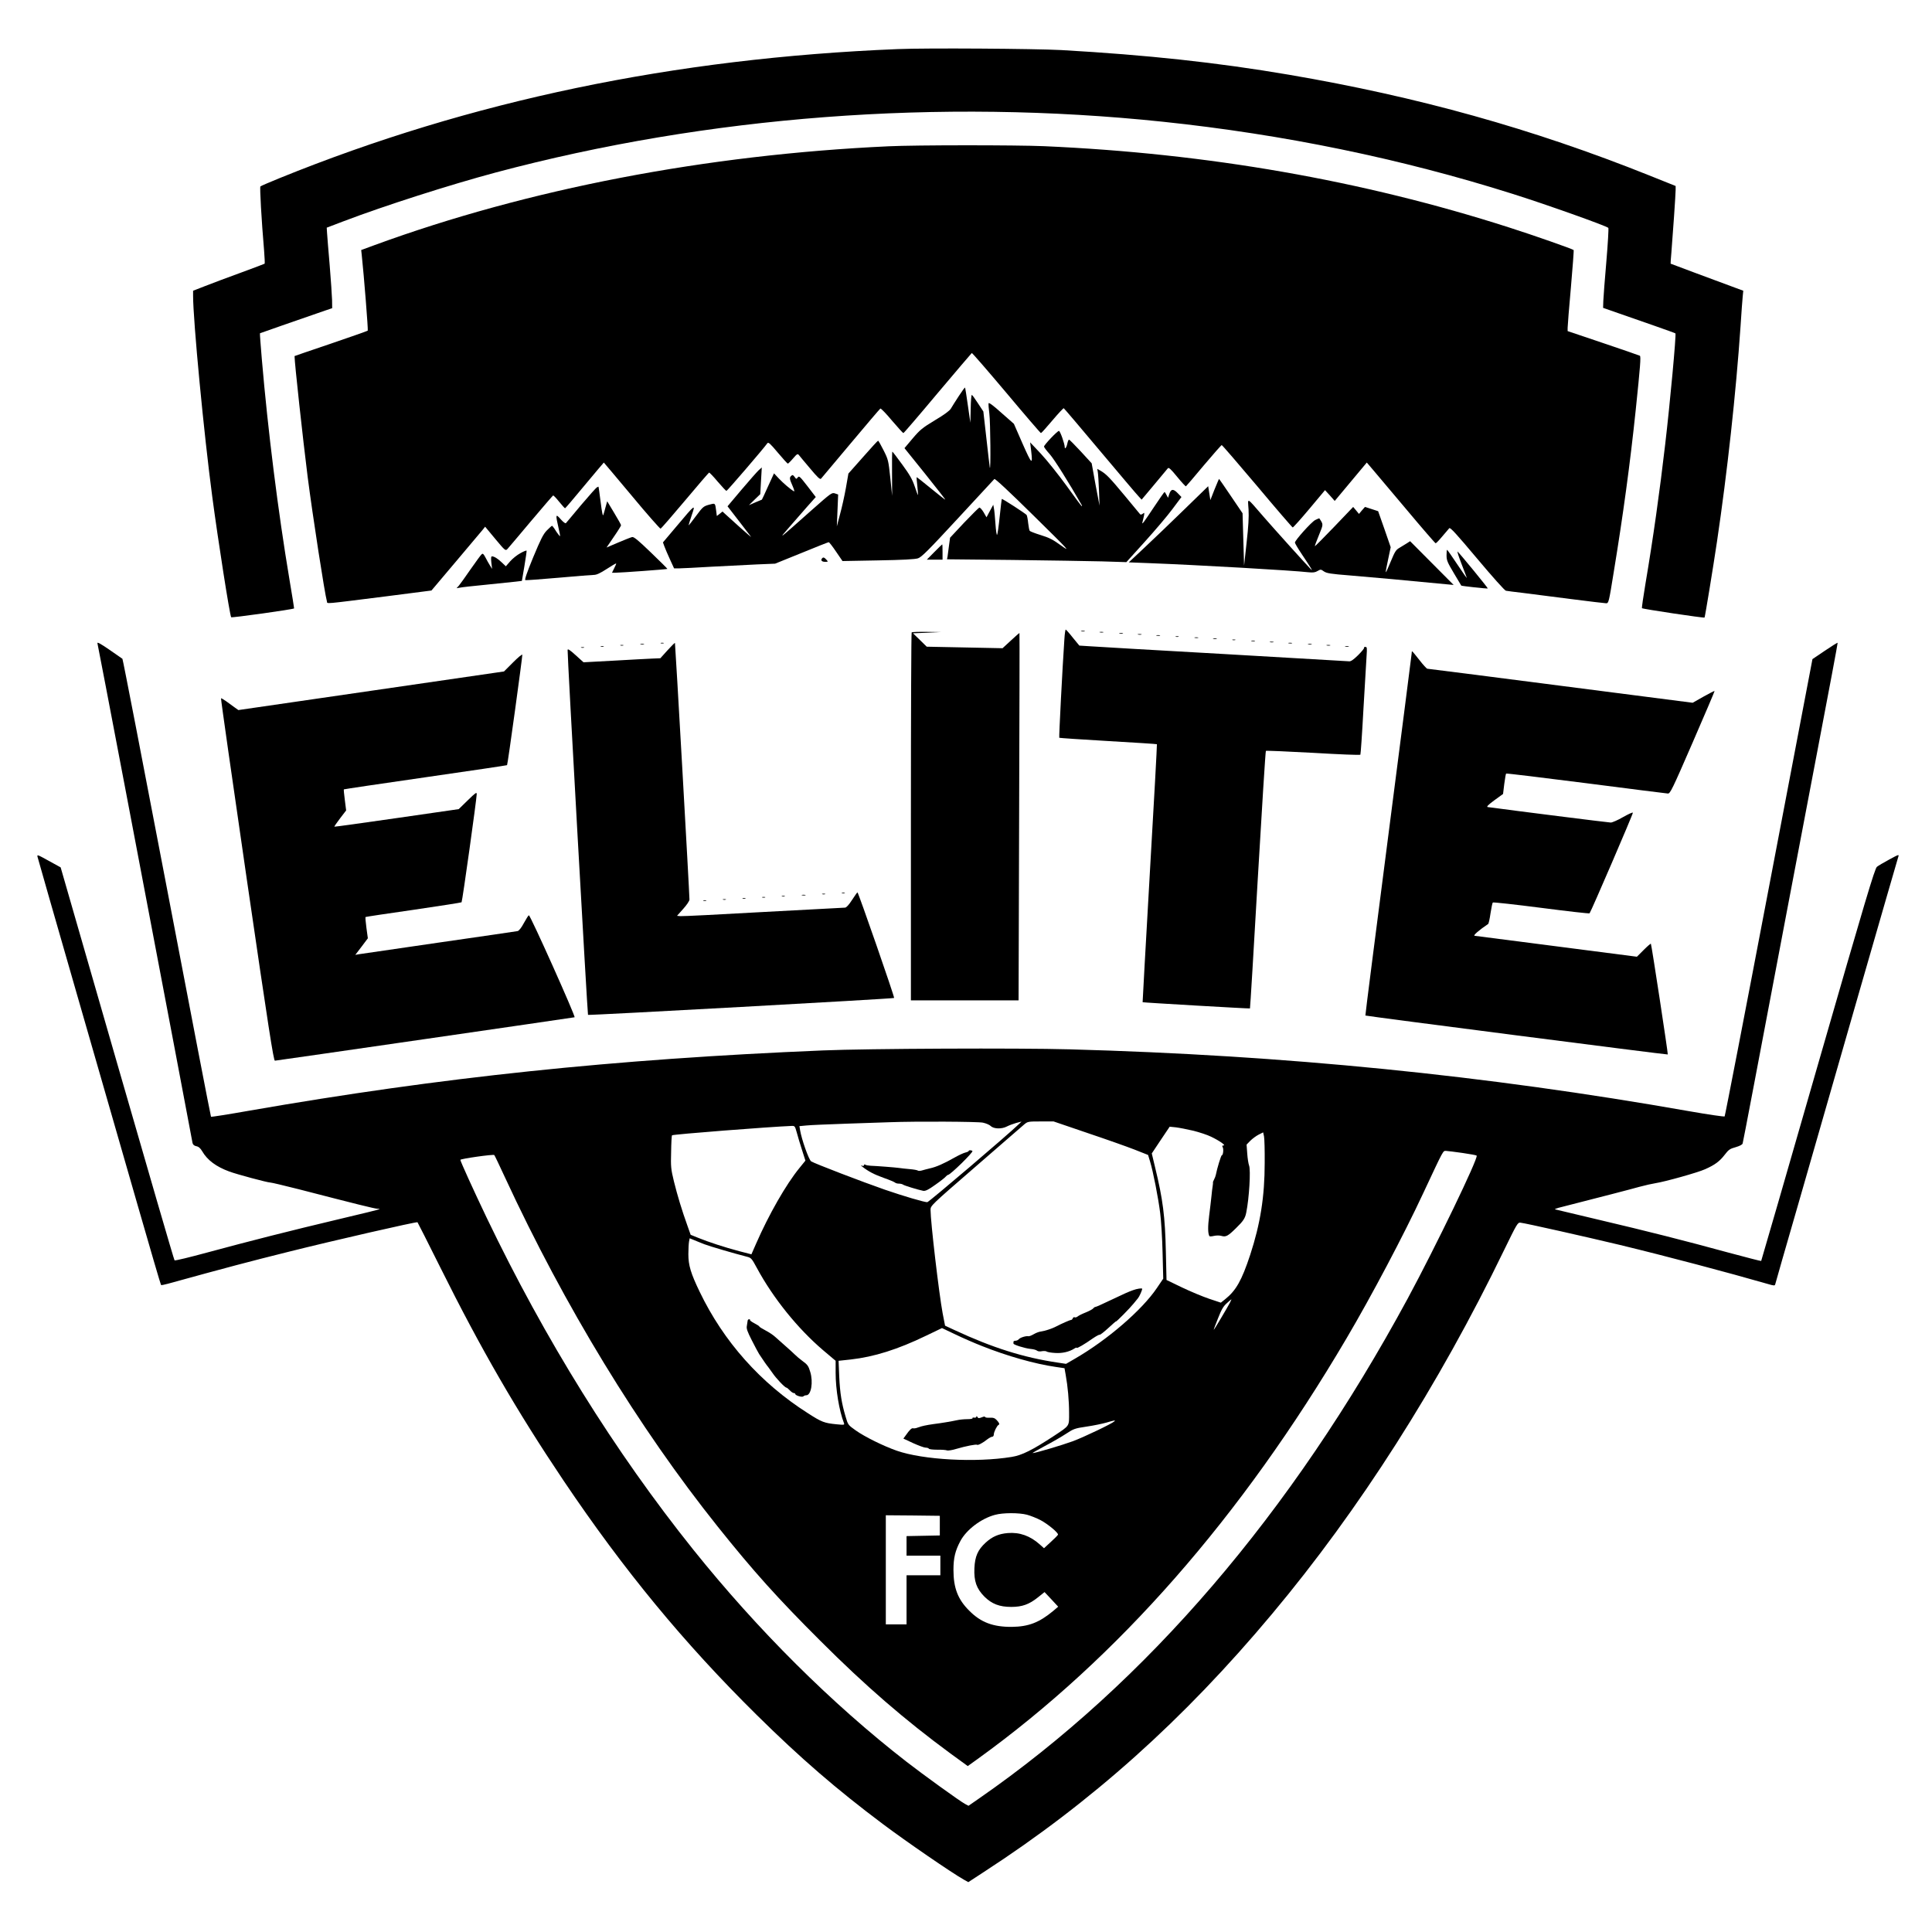 <?xml version="1.0" standalone="no"?>
<!DOCTYPE svg PUBLIC "-//W3C//DTD SVG 20010904//EN"
 "http://www.w3.org/TR/2001/REC-SVG-20010904/DTD/svg10.dtd">
<svg version="1.0" xmlns="http://www.w3.org/2000/svg"
 width="1771pt" height="1771pt" viewBox="0 0 1771 1771"
 preserveAspectRatio="xMidYMid meet">
<g transform="translate(0,1771) scale(0.1,-0.1)"
fill="#000000" stroke="none">
<path d="M8230 17260 c-2050 -83 -3918 -473 -5665 -1182 -93 -38 -173 -72
-178 -77 -7 -7 10 -310 34 -590 5 -63 7 -116 5 -118 -2 -2 -100 -39 -217 -82
-118 -43 -265 -98 -326 -122 l-113 -44 0 -46 c0 -227 99 -1267 176 -1844 53
-399 160 -1083 173 -1103 5 -7 570 72 577 81 1 1 -18 119 -42 261 -105 625
-198 1367 -254 2025 -11 129 -19 235 -17 236 2 2 403 141 597 208 l65 22 -1
75 c-1 41 -11 185 -22 320 -12 135 -22 267 -24 294 l-3 49 155 59 c373 142
973 334 1395 447 1942 518 4067 680 6115 465 1104 -116 2180 -337 3205 -661
296 -93 859 -293 878 -312 4 -4 -4 -142 -18 -307 -14 -164 -27 -328 -28 -363
l-2 -63 140 -49 c77 -27 226 -79 330 -115 105 -37 192 -68 193 -70 9 -7 -50
-646 -94 -1019 -50 -431 -110 -859 -181 -1278 -20 -119 -34 -219 -32 -222 8
-8 570 -92 574 -86 5 9 79 460 114 696 94 633 174 1361 216 1975 8 124 17 248
20 275 l5 50 -73 27 c-193 71 -592 220 -593 221 -1 1 2 47 7 102 13 158 39
535 39 574 l0 36 -242 97 c-1072 429 -2120 721 -3303 923 -657 112 -1297 181
-2085 226 -243 13 -1239 20 -1500 9z"/>
<path d="M8145 16369 c-1672 -77 -3305 -391 -4712 -906 l-122 -45 5 -46 c20
-185 60 -688 55 -693 -3 -3 -156 -57 -338 -119 -183 -62 -333 -113 -333 -114
0 -61 76 -756 120 -1106 46 -358 157 -1076 177 -1144 6 -22 -43 -26 538 47
l420 54 223 264 c123 145 234 277 246 292 l23 29 93 -112 c89 -107 94 -111
111 -93 9 10 106 124 214 253 109 129 201 236 205 238 4 2 29 -24 56 -58 27
-33 51 -60 54 -59 3 0 83 94 179 210 96 115 175 209 176 209 1 0 116 -137 256
-304 139 -168 259 -303 264 -302 6 1 106 117 224 257 117 140 217 255 221 257
4 1 40 -36 79 -83 40 -47 76 -85 80 -85 7 0 334 380 376 438 9 11 28 -7 95
-87 47 -56 88 -101 92 -101 3 0 25 21 48 48 35 41 42 45 53 31 7 -8 52 -64
102 -122 69 -83 92 -104 101 -95 6 7 129 154 273 325 144 172 266 315 271 318
5 3 53 -46 106 -110 54 -63 101 -115 105 -115 4 0 145 164 313 365 169 200
310 366 314 369 4 2 146 -162 317 -365 170 -203 313 -369 317 -369 4 0 51 52
104 115 54 64 101 114 105 113 4 -2 154 -178 334 -393 180 -214 339 -402 354
-417 l26 -28 115 137 c63 75 120 143 125 150 8 11 27 -6 85 -77 41 -50 77 -89
81 -88 3 2 77 87 163 191 87 103 161 187 165 187 5 0 151 -170 326 -377 174
-208 321 -378 325 -378 5 0 74 77 153 171 l143 171 45 -49 44 -50 147 176 147
176 58 -68 c32 -37 172 -203 312 -370 139 -166 257 -302 261 -302 5 0 32 28
61 63 29 34 58 68 64 75 9 10 66 -53 255 -278 141 -168 252 -292 264 -295 12
-2 82 -12 156 -20 74 -9 271 -34 438 -56 166 -21 313 -39 325 -39 23 0 25 8
70 288 86 524 150 995 201 1482 42 405 49 492 38 499 -6 3 -157 56 -336 116
l-326 110 0 30 c0 17 13 183 30 370 16 186 28 340 25 343 -10 10 -375 138
-595 208 -1341 430 -2758 678 -4260 744 -259 11 -1173 11 -1425 -1z"/>
<path d="M8788 14078 c-30 -46 -62 -97 -72 -114 -12 -20 -61 -56 -147 -107
-114 -69 -136 -87 -203 -166 l-75 -89 190 -236 c104 -130 187 -236 184 -236
-4 0 -63 47 -133 104 -70 58 -128 103 -130 102 -1 -2 2 -38 7 -82 4 -43 7 -80
6 -82 -2 -2 -15 34 -30 79 -22 65 -46 107 -114 200 -47 65 -88 118 -91 119 -3
0 -4 -91 -3 -202 l1 -203 -17 165 c-17 160 -19 168 -62 253 -24 48 -46 87 -50
87 -4 0 -66 -68 -139 -151 l-133 -150 -23 -132 c-13 -73 -37 -181 -54 -242
l-29 -110 6 146 6 146 -29 10 c-28 10 -36 4 -209 -149 -320 -284 -314 -280
-208 -158 50 58 125 143 166 190 l75 84 -76 99 c-69 89 -77 97 -89 81 -13 -17
-14 -17 -29 4 -13 18 -19 21 -30 11 -19 -16 -18 -28 11 -93 14 -32 20 -54 13
-50 -33 19 -97 74 -138 117 l-45 48 -55 -120 c-30 -67 -55 -121 -56 -121 -1 0
-28 -11 -60 -25 l-59 -26 52 51 52 50 7 123 7 122 -28 -25 c-15 -14 -86 -94
-157 -178 l-129 -153 102 -132 c56 -73 107 -139 113 -147 6 -8 -39 30 -99 84
-61 55 -122 110 -136 123 l-26 24 -26 -21 -26 -20 -6 47 c-10 75 -7 72 -67 56
-50 -14 -57 -21 -118 -103 -36 -48 -66 -87 -67 -86 -2 2 11 42 27 91 37 108
37 109 -138 -99 l-125 -148 13 -36 c7 -20 30 -73 51 -119 l38 -83 48 0 c26 0
158 7 293 15 135 7 322 17 415 21 l170 7 242 98 c133 55 246 99 250 99 4 0 35
-39 67 -87 l59 -86 326 6 c228 4 338 10 366 19 33 11 94 72 365 365 179 194
330 357 335 362 6 6 134 -113 360 -336 323 -318 343 -339 255 -276 -78 57
-112 74 -190 98 -52 16 -98 34 -101 39 -4 5 -10 37 -14 70 -3 34 -10 68 -14
75 -8 12 -223 152 -228 147 -1 -1 -10 -73 -19 -161 -9 -88 -20 -164 -24 -168
-4 -5 -11 41 -15 101 -4 60 -10 124 -14 142 l-6 33 -31 -57 -31 -58 -27 47
c-15 25 -33 44 -39 42 -6 -2 -69 -65 -140 -139 l-128 -137 -10 -73 c-5 -40
-11 -85 -13 -99 l-5 -26 597 -6 c328 -4 698 -10 822 -13 l225 -7 170 188 c93
103 207 237 252 298 l83 111 -32 33 c-42 44 -63 43 -79 -4 l-12 -36 -14 26
c-7 15 -16 27 -18 27 -3 0 -46 -62 -96 -137 -100 -150 -114 -169 -106 -138 3
11 9 36 13 55 6 32 5 33 -10 21 -10 -8 -20 -10 -25 -5 -4 5 -67 81 -140 169
-139 167 -169 198 -221 229 l-32 18 5 -28 c3 -16 8 -92 11 -169 l5 -140 -19
100 c-11 55 -27 142 -36 194 l-17 94 -100 109 c-55 59 -103 108 -108 108 -4 0
-11 -16 -15 -35 -6 -34 -24 -59 -24 -34 0 30 -42 149 -53 149 -15 0 -137 -129
-137 -144 0 -6 24 -38 54 -71 41 -47 175 -260 293 -467 2 -5 2 -8 -1 -8 -3 0
-66 84 -140 188 -75 103 -180 234 -234 292 l-99 105 9 -75 c16 -137 7 -130
-78 62 l-80 183 -115 101 c-74 67 -115 97 -117 87 -2 -8 1 -51 7 -95 10 -73
14 -542 4 -493 -2 11 -16 131 -31 266 l-28 247 -50 76 c-27 42 -52 76 -56 76
-4 0 -9 -57 -10 -127 l-3 -128 -23 159 c-12 88 -24 161 -26 163 -2 3 -28 -33
-58 -79z"/>
<path d="M11133 13223 l-38 -97 -10 63 -10 64 -220 -214 c-121 -118 -285 -275
-364 -349 l-144 -135 184 -7 c447 -17 1318 -67 1466 -84 40 -4 60 -1 81 12 28
16 30 16 58 -4 25 -17 61 -23 239 -37 173 -14 559 -49 885 -81 l65 -6 -200
201 -199 200 -31 -20 c-16 -10 -47 -29 -67 -41 -32 -18 -42 -35 -79 -124 -23
-57 -44 -102 -46 -100 -2 2 7 54 21 116 l24 114 -57 165 -58 165 -61 20 -60
19 -28 -32 -27 -32 -26 32 -27 32 -174 -182 c-95 -99 -175 -179 -177 -178 -2
2 15 48 37 101 42 104 42 96 4 154 -1 2 -18 -5 -38 -15 -35 -18 -186 -186
-186 -207 0 -6 28 -54 63 -106 85 -127 104 -159 85 -140 -35 35 -341 374 -437
485 -160 184 -143 176 -136 65 4 -67 -1 -156 -18 -305 l-23 -210 -7 240 -7
240 -107 158 c-58 86 -107 157 -109 157 -1 0 -19 -44 -41 -97z"/>
<path d="M5472 13243 c-6 -2 -71 -75 -144 -161 -72 -87 -135 -161 -140 -167
-5 -6 -24 8 -48 35 -47 54 -49 46 -20 -80 19 -85 19 -85 -1 -60 -11 14 -27 37
-36 53 -10 15 -20 27 -23 27 -3 0 -24 -19 -47 -42 -34 -35 -56 -80 -126 -248
-59 -143 -80 -206 -71 -208 7 -2 143 8 303 22 159 14 305 26 324 26 25 0 58
15 118 54 46 30 85 53 87 51 2 -2 -6 -21 -18 -44 l-20 -41 32 0 c45 0 472 31
476 35 1 1 -66 69 -150 149 -116 112 -157 146 -173 143 -11 -2 -68 -25 -128
-50 l-107 -46 66 97 c37 53 67 102 67 107 0 6 -29 57 -64 115 l-63 105 -14
-50 c-7 -28 -17 -61 -21 -74 -5 -17 -13 20 -25 117 -10 78 -19 142 -20 141 0
0 -7 -3 -14 -6z"/>
<path d="M8565 12650 l-69 -70 72 0 72 0 0 70 c0 39 -1 70 -3 70 -1 0 -34 -31
-72 -70z"/>
<path d="M4770 12639 c-30 -16 -72 -50 -94 -75 l-39 -45 -36 34 c-37 36 -71
57 -91 57 -9 0 -10 -16 -6 -57 l7 -58 -20 32 c-11 17 -29 50 -41 73 -17 32
-24 39 -34 30 -8 -6 -53 -68 -102 -138 -48 -70 -97 -138 -108 -151 l-21 -23
30 5 c17 4 125 16 240 27 116 12 237 25 270 28 l59 7 23 135 c12 74 22 138 20
142 -1 4 -27 -6 -57 -23z"/>
<path d="M13260 12619 c0 -45 8 -64 67 -163 36 -61 67 -112 68 -114 3 -4 239
-30 243 -26 4 3 -264 330 -277 338 -5 3 10 -45 34 -107 24 -61 46 -121 50
-132 4 -11 -34 42 -84 118 -50 75 -93 137 -96 137 -3 0 -5 -23 -5 -51z"/>
<path d="M7537 12593 c-17 -17 -5 -33 25 -33 30 0 31 0 13 20 -19 21 -28 24
-38 13z"/>
<path d="M9757 11853 c-18 -263 -51 -903 -47 -906 3 -2 205 -16 449 -30 243
-14 445 -27 446 -29 2 -2 -27 -534 -65 -1183 -37 -649 -67 -1181 -66 -1182 2
-3 980 -60 984 -57 2 1 34 531 71 1178 38 647 71 1180 75 1183 3 3 198 -5 433
-18 236 -14 430 -22 433 -17 3 4 16 191 28 415 13 224 26 445 29 491 5 73 4
82 -11 82 -10 0 -15 -4 -12 -8 3 -5 -22 -35 -55 -68 -42 -41 -66 -58 -82 -56
-12 1 -530 31 -1152 67 -621 35 -1173 67 -1226 71 l-95 6 -60 73 c-32 41 -62
74 -65 74 -3 1 -9 -38 -12 -86z"/>
<path d="M9913 11923 c9 -2 23 -2 30 0 6 3 -1 5 -18 5 -16 0 -22 -2 -12 -5z"/>
<path d="M8357 11913 c-4 -3 -7 -764 -7 -1690 l0 -1683 494 0 493 0 5 1683 c3
925 5 1683 3 1684 -1 2 -36 -29 -78 -68 l-77 -71 -347 7 -348 7 -63 62 -63 61
128 5 128 6 -131 2 c-72 1 -134 -1 -137 -5z"/>
<path d="M10083 11913 c9 -2 23 -2 30 0 6 3 -1 5 -18 5 -16 0 -22 -2 -12 -5z"/>
<path d="M10263 11903 c9 -2 23 -2 30 0 6 3 -1 5 -18 5 -16 0 -22 -2 -12 -5z"/>
<path d="M10433 11893 c9 -2 23 -2 30 0 6 3 -1 5 -18 5 -16 0 -22 -2 -12 -5z"/>
<path d="M10603 11883 c9 -2 23 -2 30 0 6 3 -1 5 -18 5 -16 0 -22 -2 -12 -5z"/>
<path d="M10778 11873 c6 -2 18 -2 25 0 6 3 1 5 -13 5 -14 0 -19 -2 -12 -5z"/>
<path d="M10953 11863 c9 -2 23 -2 30 0 6 3 -1 5 -18 5 -16 0 -22 -2 -12 -5z"/>
<path d="M11123 11853 c9 -2 23 -2 30 0 6 3 -1 5 -18 5 -16 0 -22 -2 -12 -5z"/>
<path d="M11298 11843 c6 -2 18 -2 25 0 6 3 1 5 -13 5 -14 0 -19 -2 -12 -5z"/>
<path d="M11473 11833 c9 -2 23 -2 30 0 6 3 -1 5 -18 5 -16 0 -22 -2 -12 -5z"/>
<path d="M893 11814 c6 -20 440 -2300 707 -3709 88 -467 163 -860 165 -873 4
-15 15 -25 35 -29 21 -4 37 -18 54 -47 47 -81 128 -141 248 -185 70 -26 350
-101 376 -101 12 0 128 -28 259 -61 534 -138 699 -179 722 -179 13 0 22 -2 20
-4 -2 -3 -168 -44 -369 -91 -447 -106 -821 -201 -1209 -306 -162 -44 -297 -77
-301 -72 -5 4 -241 817 -526 1805 l-518 1797 -109 60 c-107 59 -109 60 -102
33 3 -15 164 -574 356 -1242 193 -668 444 -1543 560 -1945 115 -401 212 -731
215 -734 3 -3 30 2 62 11 544 150 753 205 1102 292 410 103 1180 279 1187 272
2 -2 96 -187 208 -412 375 -754 701 -1316 1130 -1955 554 -823 1102 -1488
1771 -2149 402 -397 731 -681 1159 -1002 212 -159 628 -445 740 -508 l41 -23
144 94 c985 639 1828 1393 2640 2364 800 955 1527 2095 2127 3335 120 246 125
255 151 252 47 -5 606 -131 907 -203 434 -105 996 -254 1357 -358 61 -18 67
-18 71 -3 2 10 99 348 216 752 116 404 366 1275 556 1935 190 660 350 1212
355 1228 9 27 9 27 -82 -22 -50 -27 -101 -57 -113 -67 -20 -16 -105 -301 -541
-1814 -284 -987 -518 -1797 -520 -1799 -2 -2 -137 33 -301 77 -403 110 -734
194 -1193 302 -212 50 -389 92 -395 94 -5 2 8 8 30 14 411 105 659 169 740
192 55 15 123 30 150 34 85 13 387 97 455 128 90 40 133 72 180 133 35 46 48
55 100 69 37 11 61 23 64 34 5 15 134 696 410 2152 48 250 171 900 275 1445
104 544 188 991 186 993 -2 2 -55 -31 -117 -73 l-114 -77 -399 -2092 c-219
-1150 -402 -2095 -406 -2100 -4 -4 -150 17 -326 48 -1872 330 -3706 513 -5678
567 -470 13 -1852 7 -2260 -10 -1924 -80 -3501 -246 -5258 -552 -192 -34 -351
-59 -353 -56 -3 3 -185 947 -405 2099 -220 1151 -403 2095 -407 2099 -4 3 -58
41 -121 84 -77 53 -111 72 -108 59z m8117 -4395 c29 -6 61 -20 72 -31 27 -27
101 -29 148 -4 19 10 57 24 84 32 l50 13 -25 -24 c-95 -93 -825 -715 -839
-715 -28 0 -216 55 -390 115 -202 70 -645 240 -674 259 -22 14 -89 205 -102
287 l-6 36 63 6 c35 4 206 11 379 17 173 6 347 12 385 13 242 9 809 6 855 -4z
m956 -94 c170 -57 365 -126 434 -153 l124 -49 18 -59 c28 -91 76 -336 93 -474
9 -69 19 -232 22 -363 l6 -238 -59 -87 c-136 -201 -453 -475 -751 -647 l-81
-47 -79 12 c-310 46 -594 135 -944 298 l-86 40 -22 113 c-34 183 -111 839
-111 948 0 39 1 40 413 397 226 197 427 370 445 386 32 27 36 28 151 28 l119
0 308 -105z m-2662 3 c9 -35 31 -107 48 -160 l31 -97 -55 -68 c-122 -149 -281
-427 -398 -695 l-42 -96 -112 29 c-139 37 -279 83 -373 121 l-72 29 -29 82
c-51 141 -92 277 -124 406 -28 116 -30 135 -26 272 1 81 5 150 8 152 8 9 894
78 1096 86 30 1 31 -1 48 -61z m3635 17 c55 -14 129 -38 163 -55 77 -37 138
-80 114 -80 -12 0 -15 -4 -8 -16 10 -17 4 -74 -8 -74 -7 0 -44 -122 -55 -180
-2 -10 -9 -29 -16 -42 -7 -13 -11 -24 -10 -26 1 -1 0 -17 -3 -35 -3 -17 -8
-59 -11 -92 -3 -33 -13 -113 -21 -178 -13 -102 -12 -163 2 -188 2 -4 21 -3 42
2 22 5 52 5 68 0 41 -12 60 -2 134 71 67 65 84 91 94 143 27 133 42 389 26
431 -6 16 -14 65 -17 110 l-6 82 34 35 c19 19 53 44 76 56 l42 21 8 -38 c4
-20 7 -129 6 -242 0 -309 -40 -559 -133 -843 -78 -236 -130 -327 -230 -407
l-39 -31 -108 36 c-59 20 -172 67 -249 104 l-141 68 -6 259 c-7 323 -27 480
-99 775 l-30 126 82 123 82 122 58 -6 c32 -4 103 -18 159 -31z m2469 -204 c67
-10 125 -20 128 -24 19 -18 -377 -838 -633 -1312 -1065 -1968 -2390 -3514
-3927 -4580 l-98 -68 -32 17 c-47 25 -385 269 -538 388 -685 532 -1363 1207
-1953 1943 -720 899 -1358 1925 -1895 3045 -120 251 -240 515 -240 528 0 10
303 53 311 44 4 -4 48 -97 99 -207 545 -1177 1222 -2289 1950 -3200 327 -409
547 -654 939 -1045 415 -415 775 -726 1194 -1034 l158 -115 92 66 c1286 928
2415 2216 3379 3853 230 390 524 946 703 1330 195 416 181 390 212 390 15 -1
83 -9 151 -19z m-6950 -837 c56 -21 272 -84 389 -114 39 -10 44 -16 91 -103
149 -276 373 -554 606 -753 l116 -98 0 -110 c0 -152 32 -346 76 -460 7 -18 3
-19 -67 -12 -113 11 -137 20 -264 102 -434 276 -772 657 -991 1112 -82 170
-104 244 -104 345 0 46 3 98 6 115 l6 31 37 -15 c20 -9 64 -26 99 -40z m4816
-536 c-21 -41 -144 -248 -148 -248 -2 0 16 47 39 105 32 82 50 112 81 139 21
20 40 35 42 36 1 0 -5 -15 -14 -32z m-2274 -396 c233 -93 489 -165 677 -192
l81 -12 11 -62 c19 -105 31 -237 31 -348 0 -125 8 -113 -138 -210 -200 -131
-294 -178 -388 -193 -329 -54 -813 -27 -1054 57 -120 42 -293 127 -376 186
-69 49 -71 51 -92 124 -37 124 -52 217 -59 368 l-6 146 111 12 c215 24 433 93
691 218 l146 70 120 -57 c66 -32 176 -80 245 -107z m1215 -691 c-21 -21 -276
-143 -380 -182 -101 -37 -344 -109 -369 -109 -6 0 44 29 110 64 67 35 155 86
196 113 70 46 81 50 189 66 63 9 143 26 179 36 79 23 87 24 75 12z m-801 -856
c33 -9 89 -31 125 -50 68 -36 166 -118 159 -133 -1 -5 -31 -35 -66 -67 l-62
-57 -38 34 c-88 79 -185 114 -294 105 -84 -7 -143 -33 -203 -88 -72 -66 -98
-126 -103 -234 -5 -119 19 -187 92 -261 68 -67 138 -94 246 -94 100 0 164 23
245 88 l60 48 63 -67 62 -67 -47 -40 c-128 -106 -225 -143 -378 -145 -172 -1
-284 41 -390 148 -105 104 -145 209 -145 375 0 108 16 175 63 263 55 104 190
207 318 241 72 20 220 20 293 1z m-799 -100 l0 -90 -152 -3 -153 -3 0 -89 0
-90 155 0 155 0 0 -90 0 -90 -155 0 -155 0 0 -225 0 -225 -95 0 -95 0 0 500 0
500 248 -2 247 -3 0 -90z"/>
<path d="M8880 7160 c0 -5 -14 -11 -31 -15 -17 -4 -62 -25 -99 -46 -97 -55
-169 -87 -226 -99 -27 -7 -61 -15 -76 -20 -14 -4 -30 -4 -35 0 -4 4 -37 10
-73 13 -36 3 -81 8 -100 11 -37 5 -202 18 -260 20 -19 1 -41 5 -47 9 -8 5 -13
3 -13 -3 0 -7 -7 -10 -17 -6 -15 5 -14 3 2 -9 58 -45 109 -71 195 -102 52 -18
99 -38 104 -43 6 -6 22 -10 36 -10 14 0 30 -4 36 -8 9 -9 141 -49 187 -58 20
-3 46 9 110 55 46 32 89 66 96 75 8 9 17 16 21 16 21 0 234 209 224 219 -9 9
-34 9 -34 1z"/>
<path d="M10385 5883 c-49 -18 -69 -27 -217 -97 -64 -31 -120 -56 -126 -56 -5
0 -15 -6 -21 -14 -7 -8 -37 -24 -69 -37 -31 -12 -65 -29 -74 -37 -9 -7 -22
-11 -27 -7 -6 3 -14 -1 -17 -9 -3 -9 -11 -16 -17 -16 -10 0 -85 -33 -141 -62
-34 -18 -101 -39 -131 -43 -16 -1 -47 -12 -67 -24 -20 -12 -43 -21 -50 -20
-23 5 -76 -12 -89 -27 -6 -8 -20 -14 -30 -14 -11 0 -19 -4 -19 -10 0 -5 0 -13
0 -16 -1 -11 106 -44 156 -49 25 -2 52 -9 60 -16 8 -7 27 -9 45 -5 18 3 37 2
43 -3 6 -5 40 -11 76 -13 66 -5 131 10 178 40 12 8 22 11 22 7 0 -9 74 34 147
86 31 21 59 36 63 34 4 -3 40 25 79 61 39 36 71 64 71 61 0 -8 130 124 160
162 14 17 32 40 41 50 13 15 39 73 39 87 0 8 -48 1 -85 -13z"/>
<path d="M6853 5601 c-1 -9 -4 -29 -7 -46 -5 -23 5 -52 45 -130 28 -55 58
-112 67 -126 33 -51 77 -114 83 -119 3 -3 20 -27 39 -54 34 -51 115 -136 129
-136 4 0 18 -11 31 -25 13 -14 29 -25 37 -25 7 0 13 -4 13 -8 0 -14 63 -33 74
-22 6 6 18 10 27 10 45 0 65 122 36 215 -16 54 -25 66 -72 100 -22 16 -54 43
-71 60 -17 16 -56 53 -88 80 -31 28 -72 64 -90 80 -18 17 -59 44 -90 60 -31
16 -56 32 -56 36 0 3 -20 16 -45 29 -24 12 -42 26 -40 30 2 4 -2 7 -8 7 -7 0
-14 -7 -14 -16z"/>
<path d="M8950 4723 c0 -6 -9 -10 -20 -8 -11 2 -18 0 -15 -5 3 -5 -18 -9 -47
-9 -29 0 -73 -4 -98 -10 -46 -10 -145 -27 -212 -35 -65 -9 -112 -19 -143 -31
-16 -7 -36 -10 -43 -8 -14 5 -32 -11 -69 -64 l-22 -30 90 -42 c49 -22 100 -41
113 -41 14 0 28 -4 31 -10 3 -5 37 -9 75 -9 38 1 78 -2 90 -6 11 -4 50 2 88
14 85 25 182 44 189 37 7 -7 57 20 96 52 16 12 35 22 43 22 8 0 14 9 14 21 0
22 29 81 43 87 12 6 8 18 -16 44 -18 19 -31 24 -65 22 -23 -1 -42 2 -42 7 0 5
-10 5 -22 0 -36 -14 -40 -14 -49 1 -6 9 -9 9 -9 1z"/>
<path d="M11643 11823 c9 -2 23 -2 30 0 6 3 -1 5 -18 5 -16 0 -22 -2 -12 -5z"/>
<path d="M6058 11813 c6 -2 18 -2 25 0 6 3 1 5 -13 5 -14 0 -19 -2 -12 -5z"/>
<path d="M6118 11748 l-65 -72 -74 -3 c-41 -2 -199 -10 -352 -19 l-278 -15
-72 65 c-54 49 -73 61 -74 48 -4 -27 182 -3340 187 -3345 7 -6 2799 148 2806
155 6 6 -328 968 -336 968 -3 0 -25 -32 -50 -70 -29 -45 -52 -70 -64 -70 -10
0 -347 -18 -750 -40 -402 -23 -744 -40 -760 -38 l-30 3 57 64 c32 35 57 73 57
85 0 60 -130 2349 -133 2352 -2 3 -33 -28 -69 -68z"/>
<path d="M11813 11813 c9 -2 23 -2 30 0 6 3 -1 5 -18 5 -16 0 -22 -2 -12 -5z"/>
<path d="M5873 11803 c9 -2 23 -2 30 0 6 3 -1 5 -18 5 -16 0 -22 -2 -12 -5z"/>
<path d="M11993 11803 c9 -2 23 -2 30 0 6 3 -1 5 -18 5 -16 0 -22 -2 -12 -5z"/>
<path d="M5688 11793 c6 -2 18 -2 25 0 6 3 1 5 -13 5 -14 0 -19 -2 -12 -5z"/>
<path d="M12163 11793 c9 -2 23 -2 30 0 6 3 -1 5 -18 5 -16 0 -22 -2 -12 -5z"/>
<path d="M5508 11783 c6 -2 18 -2 25 0 6 3 1 5 -13 5 -14 0 -19 -2 -12 -5z"/>
<path d="M12333 11783 c9 -2 23 -2 30 0 6 3 -1 5 -18 5 -16 0 -22 -2 -12 -5z"/>
<path d="M5328 11773 c6 -2 18 -2 25 0 6 3 1 5 -13 5 -14 0 -19 -2 -12 -5z"/>
<path d="M12940 11718 c-1 -13 -97 -763 -214 -1668 -117 -905 -212 -1647 -210
-1649 4 -5 2767 -361 2772 -357 4 4 -149 1008 -155 1015 -2 3 -32 -23 -66 -57
l-62 -62 -735 95 c-404 52 -743 96 -753 97 -16 3 41 52 124 108 5 3 15 47 22
98 8 51 17 95 21 99 3 4 203 -18 444 -49 240 -31 440 -54 443 -50 13 14 400
913 397 922 -2 6 -42 -13 -90 -40 -48 -28 -99 -50 -113 -50 -19 0 -901 111
-1128 142 -13 2 5 21 61 62 l80 58 11 91 c7 50 14 94 17 96 3 3 332 -37 732
-88 400 -52 738 -94 751 -95 21 -1 39 35 227 468 112 258 203 471 201 472 -2
2 -48 -22 -102 -52 l-99 -56 -1211 156 c-665 86 -1215 156 -1221 156 -6 0 -39
36 -73 80 -34 44 -64 80 -67 80 -2 0 -4 -10 -4 -22z"/>
<path d="M4703 11638 l-83 -83 -1217 -177 -1218 -177 -35 25 c-19 13 -54 39
-77 56 -24 17 -45 29 -47 27 -3 -2 104 -751 237 -1664 199 -1363 245 -1660
257 -1658 54 6 2737 395 2747 398 12 4 -405 935 -419 935 -4 0 -24 -32 -45
-70 -23 -44 -46 -72 -58 -75 -11 -2 -335 -50 -720 -105 -385 -56 -715 -104
-734 -107 l-34 -6 58 76 57 76 -13 95 c-7 53 -11 98 -8 100 2 2 200 32 439 66
239 35 438 66 441 69 7 6 139 951 139 992 0 20 -11 12 -82 -57 l-83 -81 -568
-82 c-313 -45 -570 -81 -572 -79 -2 2 22 36 52 76 l56 73 -12 95 c-7 53 -11
97 -9 98 2 2 338 52 748 111 410 59 747 109 748 111 6 4 142 998 140 1012 -2
7 -40 -25 -85 -70z"/>
<path d="M7718 9523 c6 -2 18 -2 25 0 6 3 1 5 -13 5 -14 0 -19 -2 -12 -5z"/>
<path d="M7538 9513 c6 -2 18 -2 25 0 6 3 1 5 -13 5 -14 0 -19 -2 -12 -5z"/>
<path d="M7353 9503 c9 -2 23 -2 30 0 6 3 -1 5 -18 5 -16 0 -22 -2 -12 -5z"/>
<path d="M7168 9493 c6 -2 18 -2 25 0 6 3 1 5 -13 5 -14 0 -19 -2 -12 -5z"/>
<path d="M6988 9483 c6 -2 18 -2 25 0 6 3 1 5 -13 5 -14 0 -19 -2 -12 -5z"/>
<path d="M6808 9473 c6 -2 18 -2 25 0 6 3 1 5 -13 5 -14 0 -19 -2 -12 -5z"/>
<path d="M6628 9463 c6 -2 18 -2 25 0 6 3 1 5 -13 5 -14 0 -19 -2 -12 -5z"/>
<path d="M6448 9453 c6 -2 18 -2 25 0 6 3 1 5 -13 5 -14 0 -19 -2 -12 -5z"/>
</g>
</svg>

